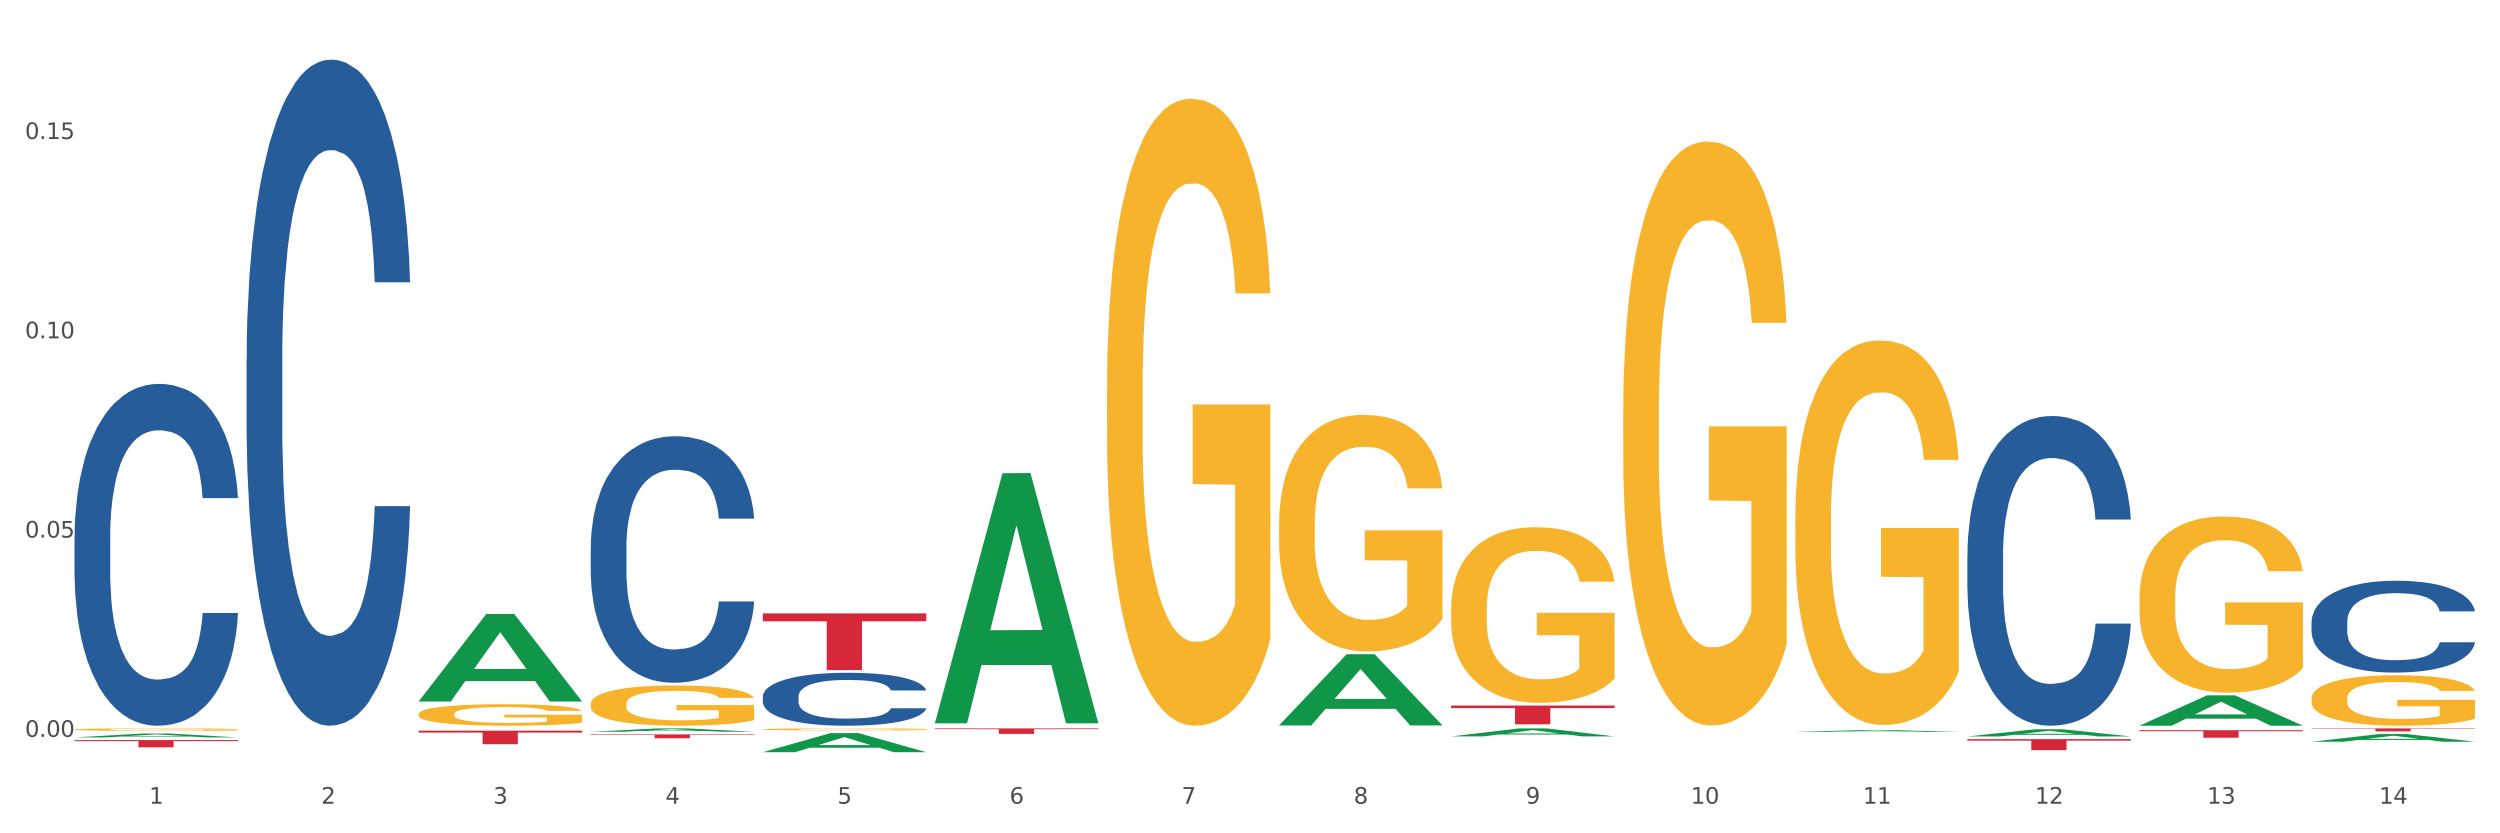 <?xml version="1.0" encoding="utf-8" standalone="no"?>
<!DOCTYPE svg PUBLIC "-//W3C//DTD SVG 1.1//EN"
  "http://www.w3.org/Graphics/SVG/1.1/DTD/svg11.dtd">
<svg xmlns:xlink="http://www.w3.org/1999/xlink" width="1080pt" height="360pt" viewBox="0 0 1080 360" xmlns="http://www.w3.org/2000/svg" version="1.1">
 <rect x="0" y="0" width="1080" height="360" fill="#333333" stroke="none"/>
 <defs>
  <style type="text/css">*{stroke-linejoin: round; stroke-linecap: butt}</style>
 </defs>
 <g id="figure_1">
  <g id="patch_1">
   <path d="M 0 360 
L 1080 360 
L 1080 0 
L 0 0 
z
" style="fill: #ffffff; stroke: #ffffff; stroke-linejoin: miter"/>
  </g>
  <g id="axes_1">
   <g id="matplotlib.axis_1">
    <g id="xtick_1">
     <g id="text_1">
      <!-- 1 -->
      <g style="fill: #4d4d4d" transform="translate(64.432 347.204) scale(0.096 -0.096)">
       <defs>
        <path id="DejaVuSans-31" d="M 794 531 
L 1825 531 
L 1825 4091 
L 703 3866 
L 703 4441 
L 1819 4666 
L 2450 4666 
L 2450 531 
L 3481 531 
L 3481 0 
L 794 0 
L 794 531 
z
" transform="scale(0.016)"/>
       </defs>
       <use xlink:href="#DejaVuSans-31"/>
      </g>
     </g>
    </g>
    <g id="xtick_2">
     <g id="text_2">
      <!-- 2 -->
      <g style="fill: #4d4d4d" transform="translate(138.771 347.204) scale(0.096 -0.096)">
       <defs>
        <path id="DejaVuSans-32" d="M 1228 531 
L 3431 531 
L 3431 0 
L 469 0 
L 469 531 
Q 828 903 1448 1529 
Q 2069 2156 2228 2338 
Q 2531 2678 2651 2914 
Q 2772 3150 2772 3378 
Q 2772 3750 2511 3984 
Q 2250 4219 1831 4219 
Q 1534 4219 1204 4116 
Q 875 4013 500 3803 
L 500 4441 
Q 881 4594 1212 4672 
Q 1544 4750 1819 4750 
Q 2544 4750 2975 4387 
Q 3406 4025 3406 3419 
Q 3406 3131 3298 2873 
Q 3191 2616 2906 2266 
Q 2828 2175 2409 1742 
Q 1991 1309 1228 531 
z
" transform="scale(0.016)"/>
       </defs>
       <use xlink:href="#DejaVuSans-32"/>
      </g>
     </g>
    </g>
    <g id="xtick_3">
     <g id="text_3">
      <!-- 3 -->
      <g style="fill: #4d4d4d" transform="translate(213.109 347.204) scale(0.096 -0.096)">
       <defs>
        <path id="DejaVuSans-33" d="M 2597 2516 
Q 3050 2419 3304 2112 
Q 3559 1806 3559 1356 
Q 3559 666 3084 287 
Q 2609 -91 1734 -91 
Q 1441 -91 1130 -33 
Q 819 25 488 141 
L 488 750 
Q 750 597 1062 519 
Q 1375 441 1716 441 
Q 2309 441 2620 675 
Q 2931 909 2931 1356 
Q 2931 1769 2642 2001 
Q 2353 2234 1838 2234 
L 1294 2234 
L 1294 2753 
L 1863 2753 
Q 2328 2753 2575 2939 
Q 2822 3125 2822 3475 
Q 2822 3834 2567 4026 
Q 2313 4219 1838 4219 
Q 1578 4219 1281 4162 
Q 984 4106 628 3988 
L 628 4550 
Q 988 4650 1302 4700 
Q 1616 4750 1894 4750 
Q 2613 4750 3031 4423 
Q 3450 4097 3450 3541 
Q 3450 3153 3228 2886 
Q 3006 2619 2597 2516 
z
" transform="scale(0.016)"/>
       </defs>
       <use xlink:href="#DejaVuSans-33"/>
      </g>
     </g>
    </g>
    <g id="xtick_4">
     <g id="text_4">
      <!-- 4 -->
      <g style="fill: #4d4d4d" transform="translate(287.448 347.204) scale(0.096 -0.096)">
       <defs>
        <path id="DejaVuSans-34" d="M 2419 4116 
L 825 1625 
L 2419 1625 
L 2419 4116 
z
M 2253 4666 
L 3047 4666 
L 3047 1625 
L 3713 1625 
L 3713 1100 
L 3047 1100 
L 3047 0 
L 2419 0 
L 2419 1100 
L 313 1100 
L 313 1709 
L 2253 4666 
z
" transform="scale(0.016)"/>
       </defs>
       <use xlink:href="#DejaVuSans-34"/>
      </g>
     </g>
    </g>
    <g id="xtick_5">
     <g id="text_5">
      <!-- 5 -->
      <g style="fill: #4d4d4d" transform="translate(361.787 347.204) scale(0.096 -0.096)">
       <defs>
        <path id="DejaVuSans-35" d="M 691 4666 
L 3169 4666 
L 3169 4134 
L 1269 4134 
L 1269 2991 
Q 1406 3038 1543 3061 
Q 1681 3084 1819 3084 
Q 2600 3084 3056 2656 
Q 3513 2228 3513 1497 
Q 3513 744 3044 326 
Q 2575 -91 1722 -91 
Q 1428 -91 1123 -41 
Q 819 9 494 109 
L 494 744 
Q 775 591 1075 516 
Q 1375 441 1709 441 
Q 2250 441 2565 725 
Q 2881 1009 2881 1497 
Q 2881 1984 2565 2268 
Q 2250 2553 1709 2553 
Q 1456 2553 1204 2497 
Q 953 2441 691 2322 
L 691 4666 
z
" transform="scale(0.016)"/>
       </defs>
       <use xlink:href="#DejaVuSans-35"/>
      </g>
     </g>
    </g>
    <g id="xtick_6">
     <g id="text_6">
      <!-- 6 -->
      <g style="fill: #4d4d4d" transform="translate(436.125 347.204) scale(0.096 -0.096)">
       <defs>
        <path id="DejaVuSans-36" d="M 2113 2584 
Q 1688 2584 1439 2293 
Q 1191 2003 1191 1497 
Q 1191 994 1439 701 
Q 1688 409 2113 409 
Q 2538 409 2786 701 
Q 3034 994 3034 1497 
Q 3034 2003 2786 2293 
Q 2538 2584 2113 2584 
z
M 3366 4563 
L 3366 3988 
Q 3128 4100 2886 4159 
Q 2644 4219 2406 4219 
Q 1781 4219 1451 3797 
Q 1122 3375 1075 2522 
Q 1259 2794 1537 2939 
Q 1816 3084 2150 3084 
Q 2853 3084 3261 2657 
Q 3669 2231 3669 1497 
Q 3669 778 3244 343 
Q 2819 -91 2113 -91 
Q 1303 -91 875 529 
Q 447 1150 447 2328 
Q 447 3434 972 4092 
Q 1497 4750 2381 4750 
Q 2619 4750 2861 4703 
Q 3103 4656 3366 4563 
z
" transform="scale(0.016)"/>
       </defs>
       <use xlink:href="#DejaVuSans-36"/>
      </g>
     </g>
    </g>
    <g id="xtick_7">
     <g id="text_7">
      <!-- 7 -->
      <g style="fill: #4d4d4d" transform="translate(510.464 347.204) scale(0.096 -0.096)">
       <defs>
        <path id="DejaVuSans-37" d="M 525 4666 
L 3525 4666 
L 3525 4397 
L 1831 0 
L 1172 0 
L 2766 4134 
L 525 4134 
L 525 4666 
z
" transform="scale(0.016)"/>
       </defs>
       <use xlink:href="#DejaVuSans-37"/>
      </g>
     </g>
    </g>
    <g id="xtick_8">
     <g id="text_8">
      <!-- 8 -->
      <g style="fill: #4d4d4d" transform="translate(584.803 347.204) scale(0.096 -0.096)">
       <defs>
        <path id="DejaVuSans-38" d="M 2034 2216 
Q 1584 2216 1326 1975 
Q 1069 1734 1069 1313 
Q 1069 891 1326 650 
Q 1584 409 2034 409 
Q 2484 409 2743 651 
Q 3003 894 3003 1313 
Q 3003 1734 2745 1975 
Q 2488 2216 2034 2216 
z
M 1403 2484 
Q 997 2584 770 2862 
Q 544 3141 544 3541 
Q 544 4100 942 4425 
Q 1341 4750 2034 4750 
Q 2731 4750 3128 4425 
Q 3525 4100 3525 3541 
Q 3525 3141 3298 2862 
Q 3072 2584 2669 2484 
Q 3125 2378 3379 2068 
Q 3634 1759 3634 1313 
Q 3634 634 3220 271 
Q 2806 -91 2034 -91 
Q 1263 -91 848 271 
Q 434 634 434 1313 
Q 434 1759 690 2068 
Q 947 2378 1403 2484 
z
M 1172 3481 
Q 1172 3119 1398 2916 
Q 1625 2713 2034 2713 
Q 2441 2713 2670 2916 
Q 2900 3119 2900 3481 
Q 2900 3844 2670 4047 
Q 2441 4250 2034 4250 
Q 1625 4250 1398 4047 
Q 1172 3844 1172 3481 
z
" transform="scale(0.016)"/>
       </defs>
       <use xlink:href="#DejaVuSans-38"/>
      </g>
     </g>
    </g>
    <g id="xtick_9">
     <g id="text_9">
      <!-- 9 -->
      <g style="fill: #4d4d4d" transform="translate(659.142 347.204) scale(0.096 -0.096)">
       <defs>
        <path id="DejaVuSans-39" d="M 703 97 
L 703 672 
Q 941 559 1184 500 
Q 1428 441 1663 441 
Q 2288 441 2617 861 
Q 2947 1281 2994 2138 
Q 2813 1869 2534 1725 
Q 2256 1581 1919 1581 
Q 1219 1581 811 2004 
Q 403 2428 403 3163 
Q 403 3881 828 4315 
Q 1253 4750 1959 4750 
Q 2769 4750 3195 4129 
Q 3622 3509 3622 2328 
Q 3622 1225 3098 567 
Q 2575 -91 1691 -91 
Q 1453 -91 1209 -44 
Q 966 3 703 97 
z
M 1959 2075 
Q 2384 2075 2632 2365 
Q 2881 2656 2881 3163 
Q 2881 3666 2632 3958 
Q 2384 4250 1959 4250 
Q 1534 4250 1286 3958 
Q 1038 3666 1038 3163 
Q 1038 2656 1286 2365 
Q 1534 2075 1959 2075 
z
" transform="scale(0.016)"/>
       </defs>
       <use xlink:href="#DejaVuSans-39"/>
      </g>
     </g>
    </g>
    <g id="xtick_10">
     <g id="text_10">
      <!-- 10 -->
      <g style="fill: #4d4d4d" transform="translate(730.426 347.204) scale(0.096 -0.096)">
       <defs>
        <path id="DejaVuSans-30" d="M 2034 4250 
Q 1547 4250 1301 3770 
Q 1056 3291 1056 2328 
Q 1056 1369 1301 889 
Q 1547 409 2034 409 
Q 2525 409 2770 889 
Q 3016 1369 3016 2328 
Q 3016 3291 2770 3770 
Q 2525 4250 2034 4250 
z
M 2034 4750 
Q 2819 4750 3233 4129 
Q 3647 3509 3647 2328 
Q 3647 1150 3233 529 
Q 2819 -91 2034 -91 
Q 1250 -91 836 529 
Q 422 1150 422 2328 
Q 422 3509 836 4129 
Q 1250 4750 2034 4750 
z
" transform="scale(0.016)"/>
       </defs>
       <use xlink:href="#DejaVuSans-31"/>
       <use xlink:href="#DejaVuSans-30" transform="translate(63.623 0)"/>
      </g>
     </g>
    </g>
    <g id="xtick_11">
     <g id="text_11">
      <!-- 11 -->
      <g style="fill: #4d4d4d" transform="translate(804.765 347.204) scale(0.096 -0.096)">
       <use xlink:href="#DejaVuSans-31"/>
       <use xlink:href="#DejaVuSans-31" transform="translate(63.623 0)"/>
      </g>
     </g>
    </g>
    <g id="xtick_12">
     <g id="text_12">
      <!-- 12 -->
      <g style="fill: #4d4d4d" transform="translate(879.104 347.204) scale(0.096 -0.096)">
       <use xlink:href="#DejaVuSans-31"/>
       <use xlink:href="#DejaVuSans-32" transform="translate(63.623 0)"/>
      </g>
     </g>
    </g>
    <g id="xtick_13">
     <g id="text_13">
      <!-- 13 -->
      <g style="fill: #4d4d4d" transform="translate(953.442 347.204) scale(0.096 -0.096)">
       <use xlink:href="#DejaVuSans-31"/>
       <use xlink:href="#DejaVuSans-33" transform="translate(63.623 0)"/>
      </g>
     </g>
    </g>
    <g id="xtick_14">
     <g id="text_14">
      <!-- 14 -->
      <g style="fill: #4d4d4d" transform="translate(1027.781 347.204) scale(0.096 -0.096)">
       <use xlink:href="#DejaVuSans-31"/>
       <use xlink:href="#DejaVuSans-34" transform="translate(63.623 0)"/>
      </g>
     </g>
    </g>
    <g id="xtick_15"/>
    <g id="xtick_16"/>
    <g id="xtick_17"/>
    <g id="xtick_18"/>
    <g id="xtick_19"/>
    <g id="xtick_20"/>
    <g id="xtick_21"/>
    <g id="xtick_22"/>
    <g id="xtick_23"/>
    <g id="xtick_24"/>
    <g id="xtick_25"/>
    <g id="xtick_26"/>
    <g id="xtick_27"/>
   </g>
   <g id="matplotlib.axis_2">
    <g id="ytick_1">
     <g id="text_15">
      <!-- 0.00 -->
      <g style="fill: #4d4d4d" transform="translate(10.8 318.32) scale(0.096 -0.096)">
       <defs>
        <path id="DejaVuSans-2e" d="M 684 794 
L 1344 794 
L 1344 0 
L 684 0 
L 684 794 
z
" transform="scale(0.016)"/>
       </defs>
       <use xlink:href="#DejaVuSans-30"/>
       <use xlink:href="#DejaVuSans-2e" transform="translate(63.623 0)"/>
       <use xlink:href="#DejaVuSans-30" transform="translate(95.41 0)"/>
       <use xlink:href="#DejaVuSans-30" transform="translate(159.033 0)"/>
      </g>
     </g>
    </g>
    <g id="ytick_2">
     <g id="text_16">
      <!-- 0.05 -->
      <g style="fill: #4d4d4d" transform="translate(10.8 232.234) scale(0.096 -0.096)">
       <use xlink:href="#DejaVuSans-30"/>
       <use xlink:href="#DejaVuSans-2e" transform="translate(63.623 0)"/>
       <use xlink:href="#DejaVuSans-30" transform="translate(95.41 0)"/>
       <use xlink:href="#DejaVuSans-35" transform="translate(159.033 0)"/>
      </g>
     </g>
    </g>
    <g id="ytick_3">
     <g id="text_17">
      <!-- 0.10 -->
      <g style="fill: #4d4d4d" transform="translate(10.8 146.147) scale(0.096 -0.096)">
       <use xlink:href="#DejaVuSans-30"/>
       <use xlink:href="#DejaVuSans-2e" transform="translate(63.623 0)"/>
       <use xlink:href="#DejaVuSans-31" transform="translate(95.41 0)"/>
       <use xlink:href="#DejaVuSans-30" transform="translate(159.033 0)"/>
      </g>
     </g>
    </g>
    <g id="ytick_4">
     <g id="text_18">
      <!-- 0.15 -->
      <g style="fill: #4d4d4d" transform="translate(10.8 60.06) scale(0.096 -0.096)">
       <use xlink:href="#DejaVuSans-30"/>
       <use xlink:href="#DejaVuSans-2e" transform="translate(63.623 0)"/>
       <use xlink:href="#DejaVuSans-31" transform="translate(95.41 0)"/>
       <use xlink:href="#DejaVuSans-35" transform="translate(159.033 0)"/>
      </g>
     </g>
    </g>
    <g id="ytick_5"/>
    <g id="ytick_6"/>
    <g id="ytick_7"/>
    <g id="ytick_8"/>
   </g>
   <g id="PolyCollection_1">
    <path d="M 32.175 318.563 
L 32.248 318.562 
L 61.37 316.89 
L 73.456 316.889 
L 102.797 318.566 
L 88.818 318.566 
L 82.484 318.176 
L 52.415 318.176 
L 52.197 318.182 
L 46.081 318.566 
L 32.175 318.566 
L 32.175 318.563 
L 56.201 317.942 
L 78.698 317.941 
L 67.559 317.246 
L 67.413 317.243 
L 67.267 317.248 
L 56.128 317.941 
L 56.201 317.942 
L 32.175 318.563 
z
" clip-path="url(#pf7fa33754a)" style="fill: #109648"/>
    <path d="M 924.24 315.448 
L 994.861 315.448 
L 994.861 315.9 
L 967.081 315.903 
L 967.081 318.702 
L 951.852 318.702 
L 951.852 315.903 
L 924.24 315.9 
L 924.24 315.451 
L 924.24 315.448 
z
" clip-path="url(#pf7fa33754a)" style="fill: #d62839"/>
    <path d="M 849.901 319.312 
L 920.523 319.312 
L 920.523 319.972 
L 892.742 319.977 
L 892.742 324.064 
L 877.514 324.064 
L 877.514 319.977 
L 849.901 319.972 
L 849.901 319.317 
L 849.901 319.312 
z
" clip-path="url(#pf7fa33754a)" style="fill: #d62839"/>
    <path d="M 626.885 304.791 
L 697.506 304.791 
L 697.506 305.918 
L 669.726 305.926 
L 669.726 312.9 
L 654.497 312.9 
L 654.497 305.926 
L 626.885 305.918 
L 626.885 304.799 
L 626.885 304.791 
z
" clip-path="url(#pf7fa33754a)" style="fill: #d62839"/>
    <path d="M 403.869 314.673 
L 474.49 314.673 
L 474.49 314.999 
L 446.71 315.001 
L 446.71 317.017 
L 431.481 317.017 
L 431.481 315.001 
L 403.869 314.999 
L 403.869 314.675 
L 403.869 314.673 
z
" clip-path="url(#pf7fa33754a)" style="fill: #d62839"/>
    <path d="M 329.53 264.997 
L 400.152 264.997 
L 400.152 268.4 
L 372.371 268.422 
L 372.371 289.482 
L 357.143 289.482 
L 357.143 268.422 
L 329.53 268.4 
L 329.53 265.02 
L 329.53 264.997 
z
" clip-path="url(#pf7fa33754a)" style="fill: #d62839"/>
    <path d="M 255.191 317.274 
L 325.813 317.274 
L 325.813 317.503 
L 298.033 317.505 
L 298.033 318.924 
L 282.804 318.924 
L 282.804 317.505 
L 255.191 317.503 
L 255.191 317.276 
L 255.191 317.274 
z
" clip-path="url(#pf7fa33754a)" style="fill: #d62839"/>
    <path d="M 180.852 315.662 
L 251.474 315.662 
L 251.474 316.474 
L 223.694 316.479 
L 223.694 321.499 
L 208.465 321.499 
L 208.465 316.479 
L 180.852 316.474 
L 180.852 315.668 
L 180.852 315.662 
z
" clip-path="url(#pf7fa33754a)" style="fill: #d62839"/>
    <path d="M 32.175 319.722 
L 102.797 319.722 
L 102.797 320.158 
L 75.017 320.161 
L 75.017 322.86 
L 59.788 322.86 
L 59.788 320.161 
L 32.175 320.158 
L 32.175 319.725 
L 32.175 319.722 
z
" clip-path="url(#pf7fa33754a)" style="fill: #d62839"/>
    <path d="M 32.175 232.192 
L 32.258 232.058 
L 32.258 228.281 
L 32.509 223.156 
L 33.427 213.716 
L 34.596 206.568 
L 36.599 198.206 
L 37.684 194.699 
L 39.104 190.788 
L 42.025 184.449 
L 45.364 179.055 
L 47.702 176.088 
L 49.455 174.199 
L 53.378 170.828 
L 55.632 169.344 
L 57.969 168.13 
L 59.973 167.321 
L 63.312 166.377 
L 65.983 165.973 
L 69.072 165.838 
L 71.66 165.973 
L 75.082 166.512 
L 80.091 168.13 
L 82.011 169.074 
L 84.599 170.693 
L 87.27 172.851 
L 89.44 175.009 
L 91.945 178.111 
L 94.533 182.157 
L 97.037 187.282 
L 98.79 192.002 
L 100.209 196.992 
L 101.461 203.061 
L 102.379 209.67 
L 102.797 215.199 
L 87.52 215.199 
L 87.103 210.209 
L 86.268 204.814 
L 85.434 201.173 
L 84.515 198.206 
L 83.096 194.834 
L 81.844 192.676 
L 79.757 190.114 
L 77.837 188.495 
L 76.251 187.551 
L 74.331 186.742 
L 70.241 185.933 
L 67.319 185.933 
L 65.482 186.203 
L 63.229 186.877 
L 61.309 187.821 
L 59.055 189.439 
L 57.302 191.193 
L 55.549 193.485 
L 54.547 195.104 
L 53.044 198.071 
L 52.043 200.499 
L 50.707 204.679 
L 49.956 207.647 
L 48.62 215.334 
L 48.036 220.998 
L 47.785 224.91 
L 47.618 229.225 
L 47.618 250.265 
L 48.119 259.705 
L 48.537 263.751 
L 49.204 268.337 
L 50.457 274.271 
L 52.293 280.07 
L 54.213 284.251 
L 55.799 286.814 
L 57.302 288.702 
L 58.804 290.185 
L 60.641 291.534 
L 62.143 292.343 
L 64.397 293.153 
L 67.069 293.557 
L 69.155 293.557 
L 73.413 292.883 
L 75.333 292.208 
L 77.169 291.264 
L 79.173 289.781 
L 80.759 288.162 
L 81.677 286.949 
L 83.18 284.386 
L 84.348 281.689 
L 85.35 278.587 
L 86.018 275.89 
L 86.769 271.844 
L 87.353 267.258 
L 87.52 264.83 
L 102.797 264.83 
L 102.463 269.686 
L 101.879 274.406 
L 100.71 280.745 
L 99.792 284.386 
L 98.372 288.837 
L 96.87 292.613 
L 94.783 296.794 
L 92.863 299.896 
L 90.86 302.593 
L 88.689 305.021 
L 84.766 308.393 
L 83.347 309.337 
L 80.341 310.955 
L 78.004 311.899 
L 74.581 312.843 
L 71.075 313.383 
L 67.402 313.518 
L 64.147 313.248 
L 60.557 312.439 
L 58.303 311.629 
L 55.799 310.416 
L 52.877 308.527 
L 50.123 306.235 
L 47.535 303.537 
L 45.114 300.435 
L 42.86 296.929 
L 39.938 291.13 
L 37.768 285.465 
L 36.182 280.205 
L 35.097 275.755 
L 34.011 270.09 
L 33.427 266.179 
L 32.509 256.738 
L 32.175 247.972 
L 32.175 232.192 
z
" clip-path="url(#pf7fa33754a)" style="fill: #255c99"/>
    <path d="M 106.514 155.054 
L 106.597 154.791 
L 106.597 147.433 
L 106.848 137.446 
L 107.766 119.051 
L 108.935 105.123 
L 110.938 88.83 
L 112.023 81.997 
L 113.442 74.376 
L 116.364 62.025 
L 119.703 51.513 
L 122.04 45.732 
L 123.794 42.053 
L 127.717 35.483 
L 129.971 32.592 
L 132.308 30.227 
L 134.312 28.65 
L 137.651 26.811 
L 140.322 26.022 
L 143.411 25.759 
L 145.998 26.022 
L 149.421 27.073 
L 154.43 30.227 
L 156.35 32.067 
L 158.937 35.22 
L 161.609 39.425 
L 163.779 43.629 
L 166.283 49.674 
L 168.871 57.557 
L 171.376 67.544 
L 173.129 76.741 
L 174.548 86.465 
L 175.8 98.29 
L 176.718 111.167 
L 177.135 121.942 
L 161.859 121.942 
L 161.442 112.218 
L 160.607 101.707 
L 159.772 94.611 
L 158.854 88.83 
L 157.435 82.26 
L 156.183 78.055 
L 154.096 73.062 
L 152.176 69.909 
L 150.59 68.069 
L 148.67 66.492 
L 144.579 64.916 
L 141.658 64.916 
L 139.821 65.441 
L 137.567 66.755 
L 135.647 68.595 
L 133.393 71.748 
L 131.64 75.165 
L 129.887 79.632 
L 128.886 82.786 
L 127.383 88.567 
L 126.381 93.297 
L 125.046 101.444 
L 124.294 107.225 
L 122.959 122.204 
L 122.374 133.242 
L 122.124 140.863 
L 121.957 149.272 
L 121.957 190.268 
L 122.458 208.663 
L 122.875 216.547 
L 123.543 225.482 
L 124.795 237.045 
L 126.632 248.345 
L 128.552 256.492 
L 130.138 261.485 
L 131.64 265.164 
L 133.143 268.054 
L 134.979 270.682 
L 136.482 272.259 
L 138.736 273.836 
L 141.407 274.624 
L 143.494 274.624 
L 147.751 273.31 
L 149.671 271.996 
L 151.508 270.157 
L 153.511 267.266 
L 155.097 264.113 
L 156.016 261.747 
L 157.518 256.754 
L 158.687 251.498 
L 159.689 245.454 
L 160.357 240.198 
L 161.108 232.315 
L 161.692 223.38 
L 161.859 218.649 
L 177.135 218.649 
L 176.802 228.11 
L 176.217 237.308 
L 175.049 249.659 
L 174.13 256.754 
L 172.711 265.426 
L 171.209 272.785 
L 169.122 280.931 
L 167.202 286.975 
L 165.198 292.231 
L 163.028 296.962 
L 159.104 303.531 
L 157.685 305.371 
L 154.68 308.524 
L 152.343 310.364 
L 148.92 312.204 
L 145.414 313.255 
L 141.741 313.518 
L 138.486 312.992 
L 134.896 311.415 
L 132.642 309.838 
L 130.138 307.473 
L 127.216 303.794 
L 124.461 299.327 
L 121.874 294.071 
L 119.453 288.027 
L 117.199 281.194 
L 114.277 269.894 
L 112.107 258.857 
L 110.521 248.608 
L 109.435 239.936 
L 108.35 228.898 
L 107.766 221.277 
L 106.848 202.882 
L 106.514 185.8 
L 106.514 155.054 
z
" clip-path="url(#pf7fa33754a)" style="fill: #255c99"/>
    <path d="M 255.191 236.308 
L 255.275 236.21 
L 255.275 233.487 
L 255.525 229.791 
L 256.443 222.982 
L 257.612 217.827 
L 259.615 211.796 
L 260.701 209.267 
L 262.12 206.447 
L 265.041 201.875 
L 268.381 197.984 
L 270.718 195.844 
L 272.471 194.483 
L 276.394 192.051 
L 278.648 190.981 
L 280.986 190.106 
L 282.989 189.522 
L 286.328 188.841 
L 288.999 188.549 
L 292.088 188.452 
L 294.676 188.549 
L 298.098 188.938 
L 303.107 190.106 
L 305.027 190.787 
L 307.615 191.954 
L 310.286 193.51 
L 312.457 195.066 
L 314.961 197.303 
L 317.549 200.221 
L 320.053 203.918 
L 321.806 207.322 
L 323.225 210.921 
L 324.477 215.298 
L 325.396 220.064 
L 325.813 224.052 
L 310.537 224.052 
L 310.119 220.453 
L 309.284 216.562 
L 308.45 213.936 
L 307.531 211.796 
L 306.112 209.365 
L 304.86 207.808 
L 302.773 205.96 
L 300.853 204.793 
L 299.267 204.112 
L 297.347 203.529 
L 293.257 202.945 
L 290.335 202.945 
L 288.499 203.139 
L 286.245 203.626 
L 284.325 204.307 
L 282.071 205.474 
L 280.318 206.738 
L 278.565 208.392 
L 277.563 209.559 
L 276.06 211.699 
L 275.059 213.45 
L 273.723 216.465 
L 272.972 218.605 
L 271.636 224.149 
L 271.052 228.235 
L 270.801 231.055 
L 270.634 234.168 
L 270.634 249.342 
L 271.135 256.15 
L 271.553 259.068 
L 272.22 262.375 
L 273.473 266.655 
L 275.309 270.838 
L 277.229 273.853 
L 278.815 275.701 
L 280.318 277.063 
L 281.82 278.133 
L 283.657 279.105 
L 285.159 279.689 
L 287.413 280.273 
L 290.085 280.564 
L 292.172 280.564 
L 296.429 280.078 
L 298.349 279.592 
L 300.185 278.911 
L 302.189 277.841 
L 303.775 276.674 
L 304.693 275.798 
L 306.196 273.95 
L 307.364 272.005 
L 308.366 269.768 
L 309.034 267.822 
L 309.785 264.904 
L 310.37 261.597 
L 310.537 259.846 
L 325.813 259.846 
L 325.479 263.348 
L 324.895 266.752 
L 323.726 271.324 
L 322.808 273.95 
L 321.389 277.16 
L 319.886 279.884 
L 317.799 282.899 
L 315.879 285.136 
L 313.876 287.081 
L 311.705 288.832 
L 307.782 291.264 
L 306.363 291.945 
L 303.358 293.112 
L 301.02 293.793 
L 297.598 294.474 
L 294.092 294.863 
L 290.419 294.96 
L 287.163 294.766 
L 283.573 294.182 
L 281.32 293.598 
L 278.815 292.723 
L 275.893 291.361 
L 273.139 289.708 
L 270.551 287.762 
L 268.13 285.525 
L 265.876 282.996 
L 262.955 278.814 
L 260.784 274.728 
L 259.198 270.935 
L 258.113 267.725 
L 257.028 263.64 
L 256.443 260.819 
L 255.525 254.01 
L 255.191 247.688 
L 255.191 236.308 
z
" clip-path="url(#pf7fa33754a)" style="fill: #255c99"/>
    <path d="M 329.53 300.918 
L 329.613 300.897 
L 329.613 300.312 
L 329.864 299.518 
L 330.782 298.055 
L 331.951 296.948 
L 333.954 295.652 
L 335.039 295.109 
L 336.458 294.503 
L 339.38 293.521 
L 342.719 292.685 
L 345.057 292.226 
L 346.81 291.933 
L 350.733 291.411 
L 352.987 291.181 
L 355.324 290.993 
L 357.328 290.868 
L 360.667 290.721 
L 363.338 290.659 
L 366.427 290.638 
L 369.015 290.659 
L 372.437 290.742 
L 377.446 290.993 
L 379.366 291.139 
L 381.954 291.39 
L 384.625 291.724 
L 386.795 292.059 
L 389.3 292.539 
L 391.887 293.166 
L 394.392 293.96 
L 396.145 294.691 
L 397.564 295.464 
L 398.816 296.405 
L 399.734 297.429 
L 400.152 298.285 
L 384.875 298.285 
L 384.458 297.512 
L 383.623 296.676 
L 382.788 296.112 
L 381.87 295.652 
L 380.451 295.13 
L 379.199 294.796 
L 377.112 294.399 
L 375.192 294.148 
L 373.606 294.002 
L 371.686 293.876 
L 367.595 293.751 
L 364.674 293.751 
L 362.837 293.793 
L 360.583 293.897 
L 358.663 294.044 
L 356.41 294.294 
L 354.656 294.566 
L 352.903 294.921 
L 351.902 295.172 
L 350.399 295.632 
L 349.397 296.008 
L 348.062 296.655 
L 347.31 297.115 
L 345.975 298.306 
L 345.391 299.184 
L 345.14 299.79 
L 344.973 300.458 
L 344.973 303.718 
L 345.474 305.181 
L 345.891 305.807 
L 346.559 306.518 
L 347.811 307.437 
L 349.648 308.336 
L 351.568 308.983 
L 353.154 309.38 
L 354.656 309.673 
L 356.159 309.903 
L 357.996 310.112 
L 359.498 310.237 
L 361.752 310.362 
L 364.423 310.425 
L 366.51 310.425 
L 370.768 310.321 
L 372.688 310.216 
L 374.524 310.07 
L 376.528 309.84 
L 378.114 309.589 
L 379.032 309.401 
L 380.534 309.004 
L 381.703 308.586 
L 382.705 308.106 
L 383.373 307.688 
L 384.124 307.061 
L 384.708 306.351 
L 384.875 305.975 
L 400.152 305.975 
L 399.818 306.727 
L 399.233 307.458 
L 398.065 308.44 
L 397.146 309.004 
L 395.727 309.694 
L 394.225 310.279 
L 392.138 310.927 
L 390.218 311.407 
L 388.214 311.825 
L 386.044 312.201 
L 382.121 312.724 
L 380.701 312.87 
L 377.696 313.121 
L 375.359 313.267 
L 371.936 313.413 
L 368.43 313.497 
L 364.757 313.518 
L 361.502 313.476 
L 357.912 313.35 
L 355.658 313.225 
L 353.154 313.037 
L 350.232 312.744 
L 347.477 312.389 
L 344.89 311.971 
L 342.469 311.491 
L 340.215 310.947 
L 337.293 310.049 
L 335.123 309.171 
L 333.537 308.357 
L 332.452 307.667 
L 331.366 306.789 
L 330.782 306.183 
L 329.864 304.721 
L 329.53 303.363 
L 329.53 300.918 
z
" clip-path="url(#pf7fa33754a)" style="fill: #255c99"/>
    <path d="M 849.901 239.835 
L 849.984 239.713 
L 849.984 236.292 
L 850.235 231.648 
L 851.153 223.095 
L 852.322 216.619 
L 854.325 209.043 
L 855.41 205.866 
L 856.829 202.322 
L 859.751 196.579 
L 863.09 191.691 
L 865.428 189.003 
L 867.181 187.292 
L 871.104 184.238 
L 873.358 182.894 
L 875.695 181.794 
L 877.699 181.061 
L 881.038 180.205 
L 883.709 179.839 
L 886.798 179.716 
L 889.386 179.839 
L 892.808 180.327 
L 897.817 181.794 
L 899.737 182.649 
L 902.325 184.115 
L 904.996 186.071 
L 907.166 188.026 
L 909.671 190.836 
L 912.258 194.502 
L 914.763 199.145 
L 916.516 203.422 
L 917.935 207.943 
L 919.187 213.442 
L 920.105 219.429 
L 920.523 224.439 
L 905.246 224.439 
L 904.829 219.918 
L 903.994 215.03 
L 903.159 211.731 
L 902.241 209.043 
L 900.822 205.988 
L 899.57 204.033 
L 897.483 201.711 
L 895.563 200.245 
L 893.977 199.39 
L 892.057 198.656 
L 887.966 197.923 
L 885.045 197.923 
L 883.208 198.168 
L 880.954 198.779 
L 879.034 199.634 
L 876.78 201.1 
L 875.027 202.689 
L 873.274 204.766 
L 872.273 206.232 
L 870.77 208.921 
L 869.768 211.12 
L 868.433 214.908 
L 867.681 217.596 
L 866.346 224.561 
L 865.761 229.693 
L 865.511 233.237 
L 865.344 237.147 
L 865.344 256.209 
L 865.845 264.763 
L 866.262 268.428 
L 866.93 272.583 
L 868.182 277.959 
L 870.019 283.214 
L 871.939 287.002 
L 873.525 289.323 
L 875.027 291.034 
L 876.53 292.378 
L 878.367 293.6 
L 879.869 294.333 
L 882.123 295.066 
L 884.794 295.433 
L 886.881 295.433 
L 891.139 294.822 
L 893.059 294.211 
L 894.895 293.356 
L 896.899 292.012 
L 898.485 290.545 
L 899.403 289.446 
L 900.905 287.124 
L 902.074 284.68 
L 903.076 281.87 
L 903.744 279.426 
L 904.495 275.76 
L 905.079 271.605 
L 905.246 269.406 
L 920.523 269.406 
L 920.189 273.805 
L 919.604 278.082 
L 918.436 283.825 
L 917.517 287.124 
L 916.098 291.156 
L 914.596 294.578 
L 912.509 298.366 
L 910.589 301.176 
L 908.585 303.62 
L 906.415 305.819 
L 902.491 308.874 
L 901.072 309.73 
L 898.067 311.196 
L 895.73 312.051 
L 892.307 312.907 
L 888.801 313.395 
L 885.128 313.518 
L 881.873 313.273 
L 878.283 312.54 
L 876.029 311.807 
L 873.525 310.707 
L 870.603 308.996 
L 867.848 306.919 
L 865.261 304.475 
L 862.84 301.665 
L 860.586 298.488 
L 857.664 293.234 
L 855.494 288.101 
L 853.908 283.336 
L 852.823 279.304 
L 851.737 274.171 
L 851.153 270.628 
L 850.235 262.074 
L 849.901 254.132 
L 849.901 239.835 
z
" clip-path="url(#pf7fa33754a)" style="fill: #255c99"/>
    <path d="M 998.578 268.701 
L 998.662 268.664 
L 998.662 267.65 
L 998.912 266.273 
L 999.83 263.736 
L 1000.999 261.816 
L 1003.003 259.569 
L 1004.088 258.627 
L 1005.507 257.576 
L 1008.429 255.873 
L 1011.768 254.423 
L 1014.105 253.626 
L 1015.858 253.119 
L 1019.781 252.213 
L 1022.035 251.814 
L 1024.373 251.488 
L 1026.376 251.271 
L 1029.715 251.017 
L 1032.387 250.908 
L 1035.475 250.872 
L 1038.063 250.908 
L 1041.486 251.053 
L 1046.494 251.488 
L 1048.414 251.742 
L 1051.002 252.177 
L 1053.673 252.756 
L 1055.844 253.336 
L 1058.348 254.17 
L 1060.936 255.257 
L 1063.44 256.634 
L 1065.193 257.902 
L 1066.612 259.243 
L 1067.864 260.873 
L 1068.783 262.649 
L 1069.2 264.135 
L 1053.924 264.135 
L 1053.506 262.794 
L 1052.671 261.345 
L 1051.837 260.366 
L 1050.918 259.569 
L 1049.499 258.663 
L 1048.247 258.083 
L 1046.16 257.395 
L 1044.24 256.96 
L 1042.654 256.706 
L 1040.734 256.489 
L 1036.644 256.271 
L 1033.722 256.271 
L 1031.886 256.344 
L 1029.632 256.525 
L 1027.712 256.779 
L 1025.458 257.214 
L 1023.705 257.685 
L 1021.952 258.301 
L 1020.95 258.735 
L 1019.448 259.533 
L 1018.446 260.185 
L 1017.11 261.308 
L 1016.359 262.105 
L 1015.023 264.171 
L 1014.439 265.693 
L 1014.188 266.744 
L 1014.022 267.903 
L 1014.022 273.556 
L 1014.522 276.093 
L 1014.94 277.18 
L 1015.608 278.412 
L 1016.86 280.006 
L 1018.696 281.565 
L 1020.616 282.688 
L 1022.202 283.376 
L 1023.705 283.884 
L 1025.207 284.282 
L 1027.044 284.645 
L 1028.547 284.862 
L 1030.8 285.08 
L 1033.472 285.188 
L 1035.559 285.188 
L 1039.816 285.007 
L 1041.736 284.826 
L 1043.572 284.572 
L 1045.576 284.174 
L 1047.162 283.739 
L 1048.08 283.413 
L 1049.583 282.724 
L 1050.752 281.999 
L 1051.753 281.166 
L 1052.421 280.441 
L 1053.172 279.354 
L 1053.757 278.122 
L 1053.924 277.47 
L 1069.2 277.47 
L 1068.866 278.774 
L 1068.282 280.043 
L 1067.113 281.746 
L 1066.195 282.724 
L 1064.776 283.92 
L 1063.273 284.935 
L 1061.186 286.058 
L 1059.266 286.891 
L 1057.263 287.616 
L 1055.092 288.268 
L 1051.169 289.174 
L 1049.75 289.428 
L 1046.745 289.863 
L 1044.407 290.116 
L 1040.985 290.37 
L 1037.479 290.515 
L 1033.806 290.551 
L 1030.55 290.479 
L 1026.96 290.261 
L 1024.707 290.044 
L 1022.202 289.718 
L 1019.281 289.211 
L 1016.526 288.595 
L 1013.938 287.87 
L 1011.517 287.036 
L 1009.263 286.094 
L 1006.342 284.536 
L 1004.171 283.014 
L 1002.585 281.601 
L 1001.5 280.405 
L 1000.415 278.883 
L 999.83 277.832 
L 998.912 275.296 
L 998.578 272.94 
L 998.578 268.701 
z
" clip-path="url(#pf7fa33754a)" style="fill: #255c99"/>
    <path d="M 998.578 301.786 
L 998.662 301.766 
L 998.662 301.049 
L 998.828 300.431 
L 999.662 298.937 
L 1000.913 297.702 
L 1001.83 297.045 
L 1002.747 296.507 
L 1003.831 295.969 
L 1005.165 295.412 
L 1007.583 294.595 
L 1009.084 294.177 
L 1010.918 293.739 
L 1014.253 293.101 
L 1016.671 292.743 
L 1019.173 292.444 
L 1023.258 292.085 
L 1025.926 291.926 
L 1028.761 291.807 
L 1032.18 291.727 
L 1034.765 291.707 
L 1040.434 291.767 
L 1045.27 291.946 
L 1047.605 292.085 
L 1050.607 292.324 
L 1052.191 292.484 
L 1054.775 292.802 
L 1057.444 293.221 
L 1059.278 293.579 
L 1062.029 294.257 
L 1064.114 294.934 
L 1066.032 295.77 
L 1067.032 296.348 
L 1067.783 296.886 
L 1068.45 297.503 
L 1069.117 298.479 
L 1054.108 298.479 
L 1053.525 297.782 
L 1052.608 297.125 
L 1051.274 296.487 
L 1050.106 296.089 
L 1048.105 295.591 
L 1046.271 295.272 
L 1044.353 295.033 
L 1042.019 294.834 
L 1040.184 294.735 
L 1037.599 294.655 
L 1032.513 294.675 
L 1029.095 294.834 
L 1026.76 295.033 
L 1025.259 295.213 
L 1023.925 295.412 
L 1022.425 295.691 
L 1020.674 296.109 
L 1019.423 296.487 
L 1018.172 296.965 
L 1017.172 297.443 
L 1016.255 298.001 
L 1015.504 298.599 
L 1014.92 299.216 
L 1014.42 299.973 
L 1014.003 301.228 
L 1014.003 303.957 
L 1014.17 304.574 
L 1014.587 305.391 
L 1015.087 306.008 
L 1015.921 306.745 
L 1016.671 307.243 
L 1018.089 307.96 
L 1019.673 308.558 
L 1020.924 308.936 
L 1022.174 309.255 
L 1024.342 309.693 
L 1026.76 310.052 
L 1028.845 310.271 
L 1031.68 310.47 
L 1033.597 310.55 
L 1035.265 310.59 
L 1039.35 310.59 
L 1042.269 310.53 
L 1045.52 310.39 
L 1048.022 310.211 
L 1050.106 309.992 
L 1052.441 309.633 
L 1053.942 309.295 
L 1053.942 305.132 
L 1035.598 305.112 
L 1035.598 302.343 
L 1069.2 302.343 
L 1069.2 310.47 
L 1067.783 310.888 
L 1066.198 311.267 
L 1064.531 311.605 
L 1062.029 312.024 
L 1059.028 312.422 
L 1056.36 312.701 
L 1053.525 312.94 
L 1050.19 313.159 
L 1045.854 313.358 
L 1043.186 313.438 
L 1039.851 313.498 
L 1035.932 313.518 
L 1032.513 313.478 
L 1029.178 313.378 
L 1025.676 313.199 
L 1022.258 312.94 
L 1019.673 312.681 
L 1017.088 312.362 
L 1014.337 311.944 
L 1012.169 311.546 
L 1010.501 311.187 
L 1008.667 310.729 
L 1006.666 310.131 
L 1005.165 309.594 
L 1003.831 309.036 
L 1002.414 308.319 
L 1001.413 307.701 
L 1000.413 306.925 
L 999.829 306.347 
L 999.162 305.451 
L 998.662 304.196 
L 998.578 301.786 
z
" clip-path="url(#pf7fa33754a)" style="fill: #f7b32b"/>
    <path d="M 924.24 258.295 
L 924.323 258.226 
L 924.323 255.724 
L 924.49 253.57 
L 925.323 248.358 
L 926.574 244.05 
L 927.491 241.757 
L 928.408 239.88 
L 929.492 238.004 
L 930.826 236.059 
L 933.244 233.21 
L 934.745 231.75 
L 936.58 230.222 
L 939.915 227.998 
L 942.333 226.747 
L 944.834 225.705 
L 948.92 224.454 
L 951.588 223.898 
L 954.423 223.481 
L 957.841 223.203 
L 960.426 223.134 
L 966.096 223.342 
L 970.932 223.968 
L 973.266 224.454 
L 976.268 225.288 
L 977.852 225.844 
L 980.437 226.956 
L 983.105 228.415 
L 984.939 229.666 
L 987.691 232.028 
L 989.775 234.391 
L 991.693 237.309 
L 992.693 239.325 
L 993.444 241.201 
L 994.111 243.355 
L 994.778 246.76 
L 979.77 246.76 
L 979.186 244.328 
L 978.269 242.035 
L 976.935 239.811 
L 975.768 238.421 
L 973.766 236.684 
L 971.932 235.572 
L 970.014 234.738 
L 967.68 234.043 
L 965.845 233.696 
L 963.261 233.418 
L 958.175 233.488 
L 954.756 234.043 
L 952.422 234.738 
L 950.921 235.364 
L 949.587 236.059 
L 948.086 237.031 
L 946.335 238.491 
L 945.084 239.811 
L 943.834 241.479 
L 942.833 243.146 
L 941.916 245.092 
L 941.165 247.177 
L 940.582 249.331 
L 940.081 251.972 
L 939.665 256.349 
L 939.665 265.869 
L 939.831 268.023 
L 940.248 270.873 
L 940.749 273.027 
L 941.582 275.598 
L 942.333 277.335 
L 943.75 279.837 
L 945.334 281.921 
L 946.585 283.242 
L 947.836 284.353 
L 950.004 285.882 
L 952.422 287.133 
L 954.506 287.897 
L 957.341 288.592 
L 959.259 288.87 
L 960.926 289.009 
L 965.012 289.009 
L 967.93 288.801 
L 971.182 288.314 
L 973.683 287.689 
L 975.768 286.924 
L 978.102 285.674 
L 979.603 284.492 
L 979.603 269.969 
L 961.26 269.9 
L 961.26 260.241 
L 994.861 260.241 
L 994.861 288.592 
L 993.444 290.051 
L 991.86 291.372 
L 990.192 292.553 
L 987.691 294.012 
L 984.689 295.402 
L 982.021 296.375 
L 979.186 297.209 
L 975.851 297.973 
L 971.515 298.668 
L 968.847 298.946 
L 965.512 299.154 
L 961.593 299.224 
L 958.175 299.085 
L 954.84 298.738 
L 951.338 298.112 
L 947.919 297.209 
L 945.334 296.305 
L 942.75 295.194 
L 939.998 293.734 
L 937.83 292.345 
L 936.163 291.094 
L 934.328 289.496 
L 932.327 287.411 
L 930.826 285.535 
L 929.492 283.589 
L 928.075 281.087 
L 927.074 278.933 
L 926.074 276.223 
L 925.49 274.208 
L 924.823 271.081 
L 924.323 266.703 
L 924.24 258.295 
z
" clip-path="url(#pf7fa33754a)" style="fill: #f7b32b"/>
    <path d="M 775.562 223.839 
L 775.645 223.688 
L 775.645 218.226 
L 775.812 213.523 
L 776.646 202.144 
L 777.897 192.737 
L 778.814 187.731 
L 779.731 183.634 
L 780.815 179.538 
L 782.149 175.29 
L 784.567 169.069 
L 786.068 165.883 
L 787.902 162.545 
L 791.237 157.69 
L 793.655 154.96 
L 796.157 152.684 
L 800.242 149.953 
L 802.91 148.739 
L 805.745 147.829 
L 809.164 147.222 
L 811.748 147.07 
L 817.418 147.525 
L 822.254 148.891 
L 824.589 149.953 
L 827.59 151.773 
L 829.175 152.987 
L 831.759 155.415 
L 834.427 158.601 
L 836.262 161.332 
L 839.013 166.49 
L 841.098 171.648 
L 843.015 178.021 
L 844.016 182.42 
L 844.766 186.517 
L 845.433 191.22 
L 846.1 198.654 
L 831.092 198.654 
L 830.509 193.344 
L 829.592 188.337 
L 828.257 183.482 
L 827.09 180.448 
L 825.089 176.655 
L 823.255 174.228 
L 821.337 172.407 
L 819.002 170.89 
L 817.168 170.131 
L 814.583 169.524 
L 809.497 169.676 
L 806.079 170.89 
L 803.744 172.407 
L 802.243 173.773 
L 800.909 175.29 
L 799.408 177.414 
L 797.657 180.6 
L 796.407 183.482 
L 795.156 187.124 
L 794.156 190.765 
L 793.238 195.013 
L 792.488 199.565 
L 791.904 204.268 
L 791.404 210.033 
L 790.987 219.591 
L 790.987 240.377 
L 791.154 245.08 
L 791.571 251.3 
L 792.071 256.003 
L 792.905 261.617 
L 793.655 265.41 
L 795.073 270.872 
L 796.657 275.423 
L 797.908 278.306 
L 799.158 280.733 
L 801.326 284.071 
L 803.744 286.802 
L 805.829 288.471 
L 808.663 289.988 
L 810.581 290.595 
L 812.249 290.898 
L 816.334 290.898 
L 819.253 290.443 
L 822.504 289.381 
L 825.006 288.016 
L 827.09 286.347 
L 829.425 283.616 
L 830.926 281.037 
L 830.926 249.328 
L 812.582 249.176 
L 812.582 228.087 
L 846.184 228.087 
L 846.184 289.988 
L 844.766 293.174 
L 843.182 296.057 
L 841.515 298.636 
L 839.013 301.822 
L 836.012 304.857 
L 833.344 306.981 
L 830.509 308.801 
L 827.174 310.47 
L 822.838 311.987 
L 820.17 312.594 
L 816.835 313.049 
L 812.916 313.201 
L 809.497 312.898 
L 806.162 312.139 
L 802.66 310.774 
L 799.242 308.801 
L 796.657 306.829 
L 794.072 304.401 
L 791.321 301.215 
L 789.153 298.181 
L 787.485 295.45 
L 785.651 291.961 
L 783.65 287.409 
L 782.149 283.313 
L 780.815 279.065 
L 779.398 273.603 
L 778.397 268.899 
L 777.396 262.982 
L 776.813 258.583 
L 776.146 251.755 
L 775.645 242.197 
L 775.562 223.839 
z
" clip-path="url(#pf7fa33754a)" style="fill: #f7b32b"/>
    <path d="M 701.223 177.715 
L 701.307 177.484 
L 701.307 169.188 
L 701.474 162.045 
L 702.307 144.762 
L 703.558 130.475 
L 704.475 122.87 
L 705.392 116.649 
L 706.476 110.427 
L 707.81 103.975 
L 710.228 94.527 
L 711.729 89.687 
L 713.563 84.618 
L 716.899 77.244 
L 719.317 73.096 
L 721.818 69.639 
L 725.903 65.492 
L 728.572 63.648 
L 731.406 62.265 
L 734.825 61.344 
L 737.41 61.113 
L 743.08 61.805 
L 747.915 63.879 
L 750.25 65.492 
L 753.252 68.257 
L 754.836 70.1 
L 757.421 73.787 
L 760.089 78.626 
L 761.923 82.774 
L 764.675 90.609 
L 766.759 98.444 
L 768.677 108.122 
L 769.677 114.805 
L 770.428 121.027 
L 771.095 128.171 
L 771.762 139.462 
L 756.754 139.462 
L 756.17 131.397 
L 755.253 123.792 
L 753.919 116.418 
L 752.751 111.809 
L 750.75 106.049 
L 748.916 102.362 
L 746.998 99.596 
L 744.664 97.292 
L 742.829 96.14 
L 740.245 95.218 
L 735.159 95.448 
L 731.74 97.292 
L 729.405 99.596 
L 727.905 101.67 
L 726.571 103.975 
L 725.07 107.201 
L 723.319 112.04 
L 722.068 116.418 
L 720.817 121.949 
L 719.817 127.479 
L 718.9 133.931 
L 718.149 140.845 
L 717.566 147.988 
L 717.065 156.745 
L 716.648 171.262 
L 716.648 202.832 
L 716.815 209.976 
L 717.232 219.424 
L 717.732 226.567 
L 718.566 235.093 
L 719.317 240.854 
L 720.734 249.15 
L 722.318 256.063 
L 723.569 260.442 
L 724.82 264.129 
L 726.987 269.198 
L 729.405 273.346 
L 731.49 275.881 
L 734.325 278.185 
L 736.242 279.107 
L 737.91 279.568 
L 741.996 279.568 
L 744.914 278.876 
L 748.166 277.263 
L 750.667 275.189 
L 752.751 272.655 
L 755.086 268.507 
L 756.587 264.589 
L 756.587 216.428 
L 738.244 216.198 
L 738.244 184.167 
L 771.845 184.167 
L 771.845 278.185 
L 770.428 283.024 
L 768.844 287.403 
L 767.176 291.32 
L 764.675 296.159 
L 761.673 300.768 
L 759.005 303.994 
L 756.17 306.759 
L 752.835 309.294 
L 748.499 311.599 
L 745.831 312.52 
L 742.496 313.212 
L 738.577 313.442 
L 735.159 312.981 
L 731.823 311.829 
L 728.321 309.755 
L 724.903 306.759 
L 722.318 303.764 
L 719.733 300.077 
L 716.982 295.238 
L 714.814 290.629 
L 713.147 286.481 
L 711.312 281.181 
L 709.311 274.268 
L 707.81 268.046 
L 706.476 261.594 
L 705.059 253.298 
L 704.058 246.154 
L 703.058 237.167 
L 702.474 230.485 
L 701.807 220.115 
L 701.307 205.597 
L 701.223 177.715 
z
" clip-path="url(#pf7fa33754a)" style="fill: #f7b32b"/>
    <path d="M 626.885 262.817 
L 626.968 262.748 
L 626.968 260.253 
L 627.135 258.105 
L 627.969 252.907 
L 629.219 248.611 
L 630.136 246.324 
L 631.054 244.453 
L 632.138 242.582 
L 633.472 240.641 
L 635.89 237.8 
L 637.39 236.345 
L 639.225 234.82 
L 642.56 232.602 
L 644.978 231.355 
L 647.479 230.315 
L 651.565 229.068 
L 654.233 228.514 
L 657.068 228.098 
L 660.486 227.821 
L 663.071 227.751 
L 668.741 227.959 
L 673.577 228.583 
L 675.911 229.068 
L 678.913 229.9 
L 680.497 230.454 
L 683.082 231.563 
L 685.75 233.018 
L 687.584 234.266 
L 690.336 236.622 
L 692.42 238.978 
L 694.338 241.889 
L 695.339 243.898 
L 696.089 245.769 
L 696.756 247.918 
L 697.423 251.314 
L 682.415 251.314 
L 681.831 248.888 
L 680.914 246.601 
L 679.58 244.383 
L 678.413 242.997 
L 676.412 241.265 
L 674.577 240.156 
L 672.66 239.324 
L 670.325 238.631 
L 668.491 238.285 
L 665.906 238.008 
L 660.82 238.077 
L 657.401 238.631 
L 655.067 239.324 
L 653.566 239.948 
L 652.232 240.641 
L 650.731 241.611 
L 648.98 243.067 
L 647.729 244.383 
L 646.479 246.047 
L 645.478 247.71 
L 644.561 249.65 
L 643.811 251.729 
L 643.227 253.878 
L 642.727 256.511 
L 642.31 260.877 
L 642.31 270.371 
L 642.476 272.52 
L 642.893 275.361 
L 643.394 277.509 
L 644.227 280.073 
L 644.978 281.806 
L 646.395 284.301 
L 647.979 286.38 
L 649.23 287.696 
L 650.481 288.805 
L 652.649 290.33 
L 655.067 291.577 
L 657.151 292.34 
L 659.986 293.033 
L 661.904 293.31 
L 663.571 293.448 
L 667.657 293.448 
L 670.575 293.24 
L 673.827 292.755 
L 676.328 292.132 
L 678.413 291.369 
L 680.747 290.122 
L 682.248 288.944 
L 682.248 274.46 
L 663.905 274.391 
L 663.905 264.758 
L 697.506 264.758 
L 697.506 293.033 
L 696.089 294.488 
L 694.505 295.805 
L 692.837 296.983 
L 690.336 298.438 
L 687.334 299.824 
L 684.666 300.794 
L 681.831 301.626 
L 678.496 302.388 
L 674.16 303.081 
L 671.492 303.358 
L 668.157 303.566 
L 664.238 303.636 
L 660.82 303.497 
L 657.485 303.15 
L 653.983 302.527 
L 650.564 301.626 
L 647.979 300.725 
L 645.395 299.616 
L 642.643 298.161 
L 640.475 296.775 
L 638.808 295.527 
L 636.974 293.933 
L 634.972 291.854 
L 633.472 289.983 
L 632.138 288.043 
L 630.72 285.548 
L 629.72 283.4 
L 628.719 280.697 
L 628.135 278.687 
L 627.468 275.569 
L 626.968 271.203 
L 626.885 262.817 
z
" clip-path="url(#pf7fa33754a)" style="fill: #f7b32b"/>
    <path d="M 552.546 226.456 
L 552.629 226.363 
L 552.629 223.002 
L 552.796 220.108 
L 553.63 213.106 
L 554.881 207.317 
L 555.798 204.236 
L 556.715 201.716 
L 557.799 199.195 
L 559.133 196.581 
L 561.551 192.753 
L 563.052 190.792 
L 564.886 188.738 
L 568.221 185.751 
L 570.639 184.07 
L 573.141 182.67 
L 577.226 180.989 
L 579.894 180.242 
L 582.729 179.682 
L 586.148 179.309 
L 588.732 179.215 
L 594.402 179.496 
L 599.238 180.336 
L 601.573 180.989 
L 604.574 182.11 
L 606.158 182.857 
L 608.743 184.35 
L 611.411 186.311 
L 613.246 187.991 
L 615.997 191.166 
L 618.082 194.34 
L 619.999 198.261 
L 621 200.969 
L 621.75 203.489 
L 622.417 206.384 
L 623.084 210.958 
L 608.076 210.958 
L 607.493 207.691 
L 606.575 204.61 
L 605.241 201.622 
L 604.074 199.755 
L 602.073 197.421 
L 600.239 195.927 
L 598.321 194.807 
L 595.986 193.873 
L 594.152 193.406 
L 591.567 193.033 
L 586.481 193.126 
L 583.063 193.873 
L 580.728 194.807 
L 579.227 195.647 
L 577.893 196.581 
L 576.392 197.888 
L 574.641 199.848 
L 573.391 201.622 
L 572.14 203.863 
L 571.139 206.104 
L 570.222 208.718 
L 569.472 211.519 
L 568.888 214.413 
L 568.388 217.96 
L 567.971 223.842 
L 567.971 236.633 
L 568.138 239.527 
L 568.555 243.355 
L 569.055 246.249 
L 569.889 249.703 
L 570.639 252.037 
L 572.057 255.398 
L 573.641 258.199 
L 574.891 259.973 
L 576.142 261.467 
L 578.31 263.521 
L 580.728 265.201 
L 582.812 266.228 
L 585.647 267.162 
L 587.565 267.535 
L 589.233 267.722 
L 593.318 267.722 
L 596.236 267.442 
L 599.488 266.789 
L 601.99 265.948 
L 604.074 264.921 
L 606.409 263.241 
L 607.909 261.654 
L 607.909 242.141 
L 589.566 242.048 
L 589.566 229.07 
L 623.168 229.07 
L 623.168 267.162 
L 621.75 269.123 
L 620.166 270.896 
L 618.499 272.484 
L 615.997 274.444 
L 612.996 276.311 
L 610.327 277.618 
L 607.493 278.739 
L 604.157 279.766 
L 599.822 280.699 
L 597.154 281.073 
L 593.818 281.353 
L 589.9 281.446 
L 586.481 281.26 
L 583.146 280.793 
L 579.644 279.952 
L 576.226 278.739 
L 573.641 277.525 
L 571.056 276.031 
L 568.305 274.071 
L 566.137 272.203 
L 564.469 270.523 
L 562.635 268.376 
L 560.634 265.575 
L 559.133 263.054 
L 557.799 260.44 
L 556.381 257.079 
L 555.381 254.185 
L 554.38 250.544 
L 553.797 247.836 
L 553.13 243.635 
L 552.629 237.753 
L 552.546 226.456 
z
" clip-path="url(#pf7fa33754a)" style="fill: #f7b32b"/>
    <path d="M 478.207 167.803 
L 478.291 167.556 
L 478.291 158.65 
L 478.457 150.981 
L 479.291 132.426 
L 480.542 117.088 
L 481.459 108.924 
L 482.376 102.244 
L 483.46 95.565 
L 484.794 88.638 
L 487.212 78.494 
L 488.713 73.299 
L 490.547 67.857 
L 493.882 59.94 
L 496.3 55.487 
L 498.802 51.776 
L 502.887 47.323 
L 505.555 45.344 
L 508.39 43.859 
L 511.809 42.87 
L 514.394 42.623 
L 520.063 43.365 
L 524.899 45.591 
L 527.234 47.323 
L 530.236 50.292 
L 531.82 52.271 
L 534.405 56.229 
L 537.073 61.424 
L 538.907 65.877 
L 541.658 74.289 
L 543.743 82.7 
L 545.661 93.091 
L 546.661 100.265 
L 547.412 106.945 
L 548.079 114.614 
L 548.746 126.736 
L 533.737 126.736 
L 533.154 118.077 
L 532.237 109.913 
L 530.903 101.997 
L 529.735 97.049 
L 527.734 90.864 
L 525.9 86.906 
L 523.982 83.937 
L 521.648 81.463 
L 519.813 80.226 
L 517.228 79.237 
L 512.142 79.484 
L 508.724 81.463 
L 506.389 83.937 
L 504.888 86.164 
L 503.554 88.638 
L 502.054 92.101 
L 500.303 97.296 
L 499.052 101.997 
L 497.801 107.934 
L 496.801 113.872 
L 495.884 120.799 
L 495.133 128.22 
L 494.549 135.89 
L 494.049 145.29 
L 493.632 160.876 
L 493.632 194.769 
L 493.799 202.438 
L 494.216 212.581 
L 494.716 220.25 
L 495.55 229.404 
L 496.3 235.589 
L 497.718 244.495 
L 499.302 251.917 
L 500.553 256.617 
L 501.803 260.576 
L 503.971 266.018 
L 506.389 270.471 
L 508.474 273.193 
L 511.309 275.666 
L 513.226 276.656 
L 514.894 277.151 
L 518.979 277.151 
L 521.898 276.409 
L 525.149 274.677 
L 527.651 272.45 
L 529.735 269.729 
L 532.07 265.276 
L 533.571 261.07 
L 533.571 209.365 
L 515.227 209.118 
L 515.227 174.73 
L 548.829 174.73 
L 548.829 275.666 
L 547.412 280.862 
L 545.827 285.562 
L 544.16 289.768 
L 541.658 294.963 
L 538.657 299.911 
L 535.989 303.374 
L 533.154 306.343 
L 529.819 309.064 
L 525.483 311.538 
L 522.815 312.528 
L 519.48 313.27 
L 515.561 313.518 
L 512.142 313.023 
L 508.807 311.786 
L 505.305 309.559 
L 501.887 306.343 
L 499.302 303.127 
L 496.717 299.169 
L 493.966 293.974 
L 491.798 289.026 
L 490.13 284.573 
L 488.296 278.883 
L 486.295 271.461 
L 484.794 264.781 
L 483.46 257.854 
L 482.043 248.948 
L 481.042 241.279 
L 480.042 231.631 
L 479.458 224.456 
L 478.791 213.323 
L 478.291 197.738 
L 478.207 167.803 
z
" clip-path="url(#pf7fa33754a)" style="fill: #f7b32b"/>
    <path d="M 329.53 315.074 
L 329.613 315.073 
L 329.613 315.045 
L 329.78 315.02 
L 330.614 314.961 
L 331.864 314.912 
L 332.782 314.886 
L 333.699 314.864 
L 334.783 314.843 
L 336.117 314.821 
L 338.535 314.788 
L 340.036 314.771 
L 341.87 314.754 
L 345.205 314.729 
L 347.623 314.714 
L 350.124 314.703 
L 354.21 314.688 
L 356.878 314.682 
L 359.713 314.677 
L 363.131 314.674 
L 365.716 314.673 
L 371.386 314.676 
L 376.222 314.683 
L 378.557 314.688 
L 381.558 314.698 
L 383.142 314.704 
L 385.727 314.717 
L 388.395 314.733 
L 390.23 314.748 
L 392.981 314.775 
L 395.066 314.802 
L 396.983 314.835 
L 397.984 314.858 
L 398.734 314.879 
L 399.401 314.904 
L 400.068 314.943 
L 385.06 314.943 
L 384.476 314.915 
L 383.559 314.889 
L 382.225 314.863 
L 381.058 314.848 
L 379.057 314.828 
L 377.222 314.815 
L 375.305 314.806 
L 372.97 314.798 
L 371.136 314.794 
L 368.551 314.791 
L 363.465 314.791 
L 360.046 314.798 
L 357.712 314.806 
L 356.211 314.813 
L 354.877 314.821 
L 353.376 314.832 
L 351.625 314.848 
L 350.375 314.863 
L 349.124 314.882 
L 348.123 314.901 
L 347.206 314.924 
L 346.456 314.947 
L 345.872 314.972 
L 345.372 315.002 
L 344.955 315.052 
L 344.955 315.161 
L 345.122 315.185 
L 345.539 315.218 
L 346.039 315.242 
L 346.873 315.272 
L 347.623 315.291 
L 349.04 315.32 
L 350.625 315.344 
L 351.875 315.359 
L 353.126 315.371 
L 355.294 315.389 
L 357.712 315.403 
L 359.796 315.412 
L 362.631 315.42 
L 364.549 315.423 
L 366.216 315.425 
L 370.302 315.425 
L 373.22 315.422 
L 376.472 315.417 
L 378.973 315.409 
L 381.058 315.401 
L 383.392 315.386 
L 384.893 315.373 
L 384.893 315.207 
L 366.55 315.207 
L 366.55 315.096 
L 400.152 315.096 
L 400.152 315.42 
L 398.734 315.436 
L 397.15 315.451 
L 395.482 315.465 
L 392.981 315.482 
L 389.979 315.497 
L 387.311 315.509 
L 384.476 315.518 
L 381.141 315.527 
L 376.806 315.535 
L 374.137 315.538 
L 370.802 315.54 
L 366.884 315.541 
L 363.465 315.539 
L 360.13 315.535 
L 356.628 315.528 
L 353.209 315.518 
L 350.625 315.508 
L 348.04 315.495 
L 345.288 315.478 
L 343.121 315.463 
L 341.453 315.448 
L 339.619 315.43 
L 337.618 315.406 
L 336.117 315.385 
L 334.783 315.363 
L 333.365 315.334 
L 332.365 315.31 
L 331.364 315.279 
L 330.781 315.256 
L 330.113 315.22 
L 329.613 315.17 
L 329.53 315.074 
z
" clip-path="url(#pf7fa33754a)" style="fill: #f7b32b"/>
    <path d="M 255.191 304.157 
L 255.275 304.141 
L 255.275 303.569 
L 255.441 303.076 
L 256.275 301.885 
L 257.526 300.899 
L 258.443 300.375 
L 259.36 299.946 
L 260.444 299.517 
L 261.778 299.072 
L 264.196 298.42 
L 265.697 298.086 
L 267.531 297.737 
L 270.866 297.228 
L 273.284 296.942 
L 275.786 296.704 
L 279.871 296.418 
L 282.539 296.291 
L 285.374 296.195 
L 288.793 296.132 
L 291.377 296.116 
L 297.047 296.163 
L 301.883 296.306 
L 304.218 296.418 
L 307.219 296.608 
L 308.804 296.735 
L 311.388 296.99 
L 314.057 297.324 
L 315.891 297.61 
L 318.642 298.15 
L 320.727 298.69 
L 322.645 299.358 
L 323.645 299.819 
L 324.395 300.248 
L 325.062 300.74 
L 325.73 301.519 
L 310.721 301.519 
L 310.138 300.963 
L 309.221 300.438 
L 307.886 299.93 
L 306.719 299.612 
L 304.718 299.215 
L 302.884 298.96 
L 300.966 298.77 
L 298.631 298.611 
L 296.797 298.531 
L 294.212 298.468 
L 289.126 298.484 
L 285.708 298.611 
L 283.373 298.77 
L 281.872 298.913 
L 280.538 299.072 
L 279.037 299.294 
L 277.286 299.628 
L 276.036 299.93 
L 274.785 300.311 
L 273.785 300.693 
L 272.867 301.138 
L 272.117 301.614 
L 271.533 302.107 
L 271.033 302.711 
L 270.616 303.712 
L 270.616 305.889 
L 270.783 306.382 
L 271.2 307.034 
L 271.7 307.526 
L 272.534 308.114 
L 273.284 308.512 
L 274.702 309.084 
L 276.286 309.56 
L 277.537 309.862 
L 278.787 310.117 
L 280.955 310.466 
L 283.373 310.752 
L 285.458 310.927 
L 288.292 311.086 
L 290.21 311.15 
L 291.878 311.181 
L 295.963 311.181 
L 298.882 311.134 
L 302.133 311.022 
L 304.635 310.879 
L 306.719 310.705 
L 309.054 310.419 
L 310.555 310.148 
L 310.555 306.827 
L 292.211 306.811 
L 292.211 304.602 
L 325.813 304.602 
L 325.813 311.086 
L 324.395 311.42 
L 322.811 311.722 
L 321.144 311.992 
L 318.642 312.326 
L 315.641 312.643 
L 312.973 312.866 
L 310.138 313.057 
L 306.803 313.231 
L 302.467 313.39 
L 299.799 313.454 
L 296.464 313.502 
L 292.545 313.518 
L 289.126 313.486 
L 285.791 313.406 
L 282.289 313.263 
L 278.871 313.057 
L 276.286 312.85 
L 273.701 312.596 
L 270.95 312.262 
L 268.782 311.944 
L 267.114 311.658 
L 265.28 311.293 
L 263.279 310.816 
L 261.778 310.387 
L 260.444 309.942 
L 259.027 309.37 
L 258.026 308.877 
L 257.025 308.257 
L 256.442 307.796 
L 255.775 307.081 
L 255.275 306.08 
L 255.191 304.157 
z
" clip-path="url(#pf7fa33754a)" style="fill: #f7b32b"/>
    <path d="M 998.578 314.673 
L 1069.2 314.673 
L 1069.2 314.853 
L 1041.42 314.855 
L 1041.42 315.97 
L 1026.191 315.97 
L 1026.191 314.855 
L 998.578 314.853 
L 998.578 314.674 
L 998.578 314.673 
z
" clip-path="url(#pf7fa33754a)" style="fill: #d62839"/>
    <path d="M 180.852 308.516 
L 180.936 308.508 
L 180.936 308.202 
L 181.103 307.939 
L 181.936 307.302 
L 183.187 306.776 
L 184.104 306.496 
L 185.021 306.266 
L 186.105 306.037 
L 187.439 305.799 
L 189.857 305.451 
L 191.358 305.273 
L 193.192 305.086 
L 196.528 304.814 
L 198.946 304.662 
L 201.447 304.534 
L 205.533 304.381 
L 208.201 304.314 
L 211.036 304.263 
L 214.454 304.229 
L 217.039 304.22 
L 222.709 304.246 
L 227.545 304.322 
L 229.879 304.381 
L 232.881 304.483 
L 234.465 304.551 
L 237.05 304.687 
L 239.718 304.865 
L 241.552 305.018 
L 244.304 305.307 
L 246.388 305.596 
L 248.306 305.952 
L 249.306 306.198 
L 250.057 306.428 
L 250.724 306.691 
L 251.391 307.107 
L 236.383 307.107 
L 235.799 306.81 
L 234.882 306.53 
L 233.548 306.258 
L 232.38 306.088 
L 230.379 305.876 
L 228.545 305.74 
L 226.627 305.638 
L 224.293 305.553 
L 222.458 305.511 
L 219.874 305.477 
L 214.788 305.485 
L 211.369 305.553 
L 209.034 305.638 
L 207.534 305.715 
L 206.2 305.799 
L 204.699 305.918 
L 202.948 306.097 
L 201.697 306.258 
L 200.446 306.462 
L 199.446 306.665 
L 198.529 306.903 
L 197.778 307.158 
L 197.195 307.421 
L 196.694 307.744 
L 196.277 308.279 
L 196.277 309.442 
L 196.444 309.705 
L 196.861 310.053 
L 197.361 310.317 
L 198.195 310.631 
L 198.946 310.843 
L 200.363 311.149 
L 201.947 311.403 
L 203.198 311.565 
L 204.449 311.701 
L 206.616 311.887 
L 209.034 312.04 
L 211.119 312.134 
L 213.954 312.218 
L 215.871 312.252 
L 217.539 312.269 
L 221.625 312.269 
L 224.543 312.244 
L 227.795 312.184 
L 230.296 312.108 
L 232.38 312.015 
L 234.715 311.862 
L 236.216 311.718 
L 236.216 309.943 
L 217.873 309.934 
L 217.873 308.754 
L 251.474 308.754 
L 251.474 312.218 
L 250.057 312.397 
L 248.473 312.558 
L 246.805 312.702 
L 244.304 312.881 
L 241.302 313.051 
L 238.634 313.169 
L 235.799 313.271 
L 232.464 313.365 
L 228.128 313.45 
L 225.46 313.484 
L 222.125 313.509 
L 218.206 313.518 
L 214.788 313.501 
L 211.452 313.458 
L 207.951 313.382 
L 204.532 313.271 
L 201.947 313.161 
L 199.362 313.025 
L 196.611 312.847 
L 194.443 312.677 
L 192.776 312.524 
L 190.941 312.329 
L 188.94 312.074 
L 187.439 311.845 
L 186.105 311.607 
L 184.688 311.301 
L 183.687 311.038 
L 182.687 310.707 
L 182.103 310.461 
L 181.436 310.079 
L 180.936 309.544 
L 180.852 308.516 
z
" clip-path="url(#pf7fa33754a)" style="fill: #f7b32b"/>
    <path d="M 32.175 315.163 
L 32.258 315.162 
L 32.258 315.127 
L 32.425 315.097 
L 33.259 315.025 
L 34.51 314.965 
L 35.427 314.933 
L 36.344 314.906 
L 37.428 314.88 
L 38.762 314.853 
L 41.18 314.814 
L 42.681 314.793 
L 44.515 314.772 
L 47.85 314.741 
L 50.268 314.724 
L 52.77 314.709 
L 56.855 314.692 
L 59.523 314.684 
L 62.358 314.678 
L 65.777 314.674 
L 68.361 314.673 
L 74.031 314.676 
L 78.867 314.685 
L 81.202 314.692 
L 84.203 314.703 
L 85.788 314.711 
L 88.372 314.726 
L 91.04 314.747 
L 92.875 314.764 
L 95.626 314.797 
L 97.711 314.83 
L 99.628 314.871 
L 100.629 314.899 
L 101.379 314.925 
L 102.046 314.955 
L 102.713 315.002 
L 87.705 315.002 
L 87.122 314.968 
L 86.204 314.936 
L 84.87 314.905 
L 83.703 314.886 
L 81.702 314.862 
L 79.868 314.846 
L 77.95 314.835 
L 75.615 314.825 
L 73.781 314.82 
L 71.196 314.816 
L 66.11 314.817 
L 62.692 314.825 
L 60.357 314.835 
L 58.856 314.844 
L 57.522 314.853 
L 56.021 314.867 
L 54.27 314.887 
L 53.02 314.905 
L 51.769 314.929 
L 50.768 314.952 
L 49.851 314.979 
L 49.101 315.008 
L 48.517 315.038 
L 48.017 315.075 
L 47.6 315.136 
L 47.6 315.268 
L 47.767 315.298 
L 48.184 315.338 
L 48.684 315.368 
L 49.518 315.404 
L 50.268 315.428 
L 51.686 315.463 
L 53.27 315.492 
L 54.52 315.51 
L 55.771 315.526 
L 57.939 315.547 
L 60.357 315.565 
L 62.441 315.575 
L 65.276 315.585 
L 67.194 315.589 
L 68.862 315.591 
L 72.947 315.591 
L 75.865 315.588 
L 79.117 315.581 
L 81.619 315.572 
L 83.703 315.562 
L 86.038 315.544 
L 87.538 315.528 
L 87.538 315.325 
L 69.195 315.325 
L 69.195 315.19 
L 102.797 315.19 
L 102.797 315.585 
L 101.379 315.605 
L 99.795 315.624 
L 98.128 315.64 
L 95.626 315.66 
L 92.625 315.68 
L 89.956 315.693 
L 87.122 315.705 
L 83.786 315.715 
L 79.451 315.725 
L 76.783 315.729 
L 73.447 315.732 
L 69.529 315.733 
L 66.11 315.731 
L 62.775 315.726 
L 59.273 315.717 
L 55.855 315.705 
L 53.27 315.692 
L 50.685 315.677 
L 47.934 315.656 
L 45.766 315.637 
L 44.098 315.62 
L 42.264 315.597 
L 40.263 315.568 
L 38.762 315.542 
L 37.428 315.515 
L 36.01 315.48 
L 35.01 315.45 
L 34.009 315.413 
L 33.426 315.385 
L 32.759 315.341 
L 32.258 315.28 
L 32.175 315.163 
z
" clip-path="url(#pf7fa33754a)" style="fill: #f7b32b"/>
    <path d="M 998.578 320.423 
L 998.651 320.42 
L 1027.773 317.129 
L 1039.859 317.125 
L 1069.2 320.43 
L 1055.221 320.43 
L 1048.887 319.66 
L 1018.818 319.66 
L 1018.6 319.673 
L 1012.484 320.43 
L 998.578 320.43 
L 998.578 320.423 
L 1022.604 319.201 
L 1045.101 319.198 
L 1033.962 317.83 
L 1033.816 317.824 
L 1033.671 317.833 
L 1022.531 319.198 
L 1022.604 319.201 
L 998.578 320.423 
z
" clip-path="url(#pf7fa33754a)" style="fill: #109648"/>
    <path d="M 924.24 313.493 
L 924.312 313.481 
L 953.435 300.392 
L 965.52 300.38 
L 994.861 313.518 
L 980.883 313.518 
L 974.548 310.458 
L 944.48 310.458 
L 944.261 310.508 
L 938.145 313.518 
L 924.24 313.518 
L 924.24 313.493 
L 948.265 308.632 
L 970.763 308.62 
L 959.623 303.18 
L 959.478 303.155 
L 959.332 303.192 
L 948.193 308.62 
L 948.265 308.632 
L 924.24 313.493 
z
" clip-path="url(#pf7fa33754a)" style="fill: #109648"/>
    <path d="M 775.562 316.159 
L 775.635 316.158 
L 804.757 315.387 
L 816.843 315.386 
L 846.184 316.16 
L 832.205 316.16 
L 825.871 315.98 
L 795.802 315.98 
L 795.584 315.983 
L 789.468 316.16 
L 775.562 316.16 
L 775.562 316.159 
L 799.588 315.873 
L 822.085 315.872 
L 810.946 315.551 
L 810.8 315.55 
L 810.655 315.552 
L 799.515 315.872 
L 799.588 315.873 
L 775.562 316.159 
z
" clip-path="url(#pf7fa33754a)" style="fill: #109648"/>
    <path d="M 701.223 315.502 
L 701.296 315.502 
L 730.419 315.49 
L 742.504 315.49 
L 771.845 315.502 
L 757.866 315.502 
L 751.532 315.499 
L 721.463 315.499 
L 721.245 315.499 
L 715.129 315.502 
L 701.223 315.502 
L 701.223 315.502 
L 725.249 315.498 
L 747.746 315.498 
L 736.607 315.493 
L 736.461 315.493 
L 736.316 315.493 
L 725.177 315.498 
L 725.249 315.498 
L 701.223 315.502 
z
" clip-path="url(#pf7fa33754a)" style="fill: #109648"/>
    <path d="M 626.885 318.13 
L 626.957 318.127 
L 656.08 314.676 
L 668.166 314.673 
L 697.506 318.137 
L 683.528 318.137 
L 677.194 317.33 
L 647.125 317.33 
L 646.906 317.343 
L 640.791 318.137 
L 626.885 318.137 
L 626.885 318.13 
L 650.911 316.849 
L 673.408 316.846 
L 662.268 315.411 
L 662.123 315.405 
L 661.977 315.415 
L 650.838 316.846 
L 650.911 316.849 
L 626.885 318.13 
z
" clip-path="url(#pf7fa33754a)" style="fill: #109648"/>
    <path d="M 849.901 318.151 
L 849.974 318.148 
L 879.096 315.044 
L 891.182 315.041 
L 920.523 318.156 
L 906.544 318.156 
L 900.21 317.431 
L 870.141 317.431 
L 869.922 317.443 
L 863.807 318.156 
L 849.901 318.156 
L 849.901 318.151 
L 873.927 316.998 
L 896.424 316.995 
L 885.284 315.705 
L 885.139 315.699 
L 884.993 315.708 
L 873.854 316.995 
L 873.927 316.998 
L 849.901 318.151 
z
" clip-path="url(#pf7fa33754a)" style="fill: #109648"/>
    <path d="M 403.869 312.271 
L 403.941 312.17 
L 433.064 204.436 
L 445.15 204.334 
L 474.49 312.474 
L 460.512 312.474 
L 454.177 287.292 
L 424.109 287.292 
L 423.89 287.699 
L 417.774 312.474 
L 403.869 312.474 
L 403.869 312.271 
L 427.895 272.265 
L 450.392 272.163 
L 439.252 227.384 
L 439.107 227.181 
L 438.961 227.485 
L 427.822 272.163 
L 427.895 272.265 
L 403.869 312.271 
z
" clip-path="url(#pf7fa33754a)" style="fill: #109648"/>
    <path d="M 329.53 324.934 
L 329.603 324.926 
L 358.725 316.704 
L 370.811 316.697 
L 400.152 324.95 
L 386.173 324.95 
L 379.839 323.028 
L 349.77 323.028 
L 349.551 323.059 
L 343.436 324.95 
L 329.53 324.95 
L 329.53 324.934 
L 353.556 321.881 
L 376.053 321.873 
L 364.914 318.456 
L 364.768 318.44 
L 364.622 318.463 
L 353.483 321.873 
L 353.556 321.881 
L 329.53 324.934 
z
" clip-path="url(#pf7fa33754a)" style="fill: #109648"/>
    <path d="M 255.191 316.116 
L 255.264 316.114 
L 284.386 314.675 
L 296.472 314.673 
L 325.813 316.119 
L 311.834 316.119 
L 305.5 315.782 
L 275.431 315.782 
L 275.213 315.787 
L 269.097 316.119 
L 255.191 316.119 
L 255.191 316.116 
L 279.217 315.581 
L 301.714 315.58 
L 290.575 314.981 
L 290.429 314.979 
L 290.284 314.983 
L 279.144 315.58 
L 279.217 315.581 
L 255.191 316.116 
z
" clip-path="url(#pf7fa33754a)" style="fill: #109648"/>
    <path d="M 180.852 302.993 
L 180.925 302.958 
L 210.048 265.249 
L 222.133 265.214 
L 251.474 303.064 
L 237.495 303.064 
L 231.161 294.25 
L 201.092 294.25 
L 200.874 294.393 
L 194.758 303.064 
L 180.852 303.064 
L 180.852 302.993 
L 204.878 288.99 
L 227.375 288.955 
L 216.236 273.281 
L 216.09 273.21 
L 215.945 273.317 
L 204.806 288.955 
L 204.878 288.99 
L 180.852 302.993 
z
" clip-path="url(#pf7fa33754a)" style="fill: #109648"/>
    <path d="M 552.546 313.347 
L 552.619 313.318 
L 581.741 282.631 
L 593.827 282.602 
L 623.168 313.405 
L 609.189 313.405 
L 602.855 306.232 
L 572.786 306.232 
L 572.568 306.348 
L 566.452 313.405 
L 552.546 313.405 
L 552.546 313.347 
L 576.572 301.951 
L 599.069 301.922 
L 587.93 289.167 
L 587.784 289.11 
L 587.638 289.196 
L 576.499 301.922 
L 576.572 301.951 
L 552.546 313.347 
z
" clip-path="url(#pf7fa33754a)" style="fill: #109648"/>
   </g>
  </g>
 </g>
 <defs>
  <clipPath id="pf7fa33754a">
   <rect x="32.175" y="10.8" width="1037.025" height="329.109"/>
  </clipPath>
 </defs>
</svg>
